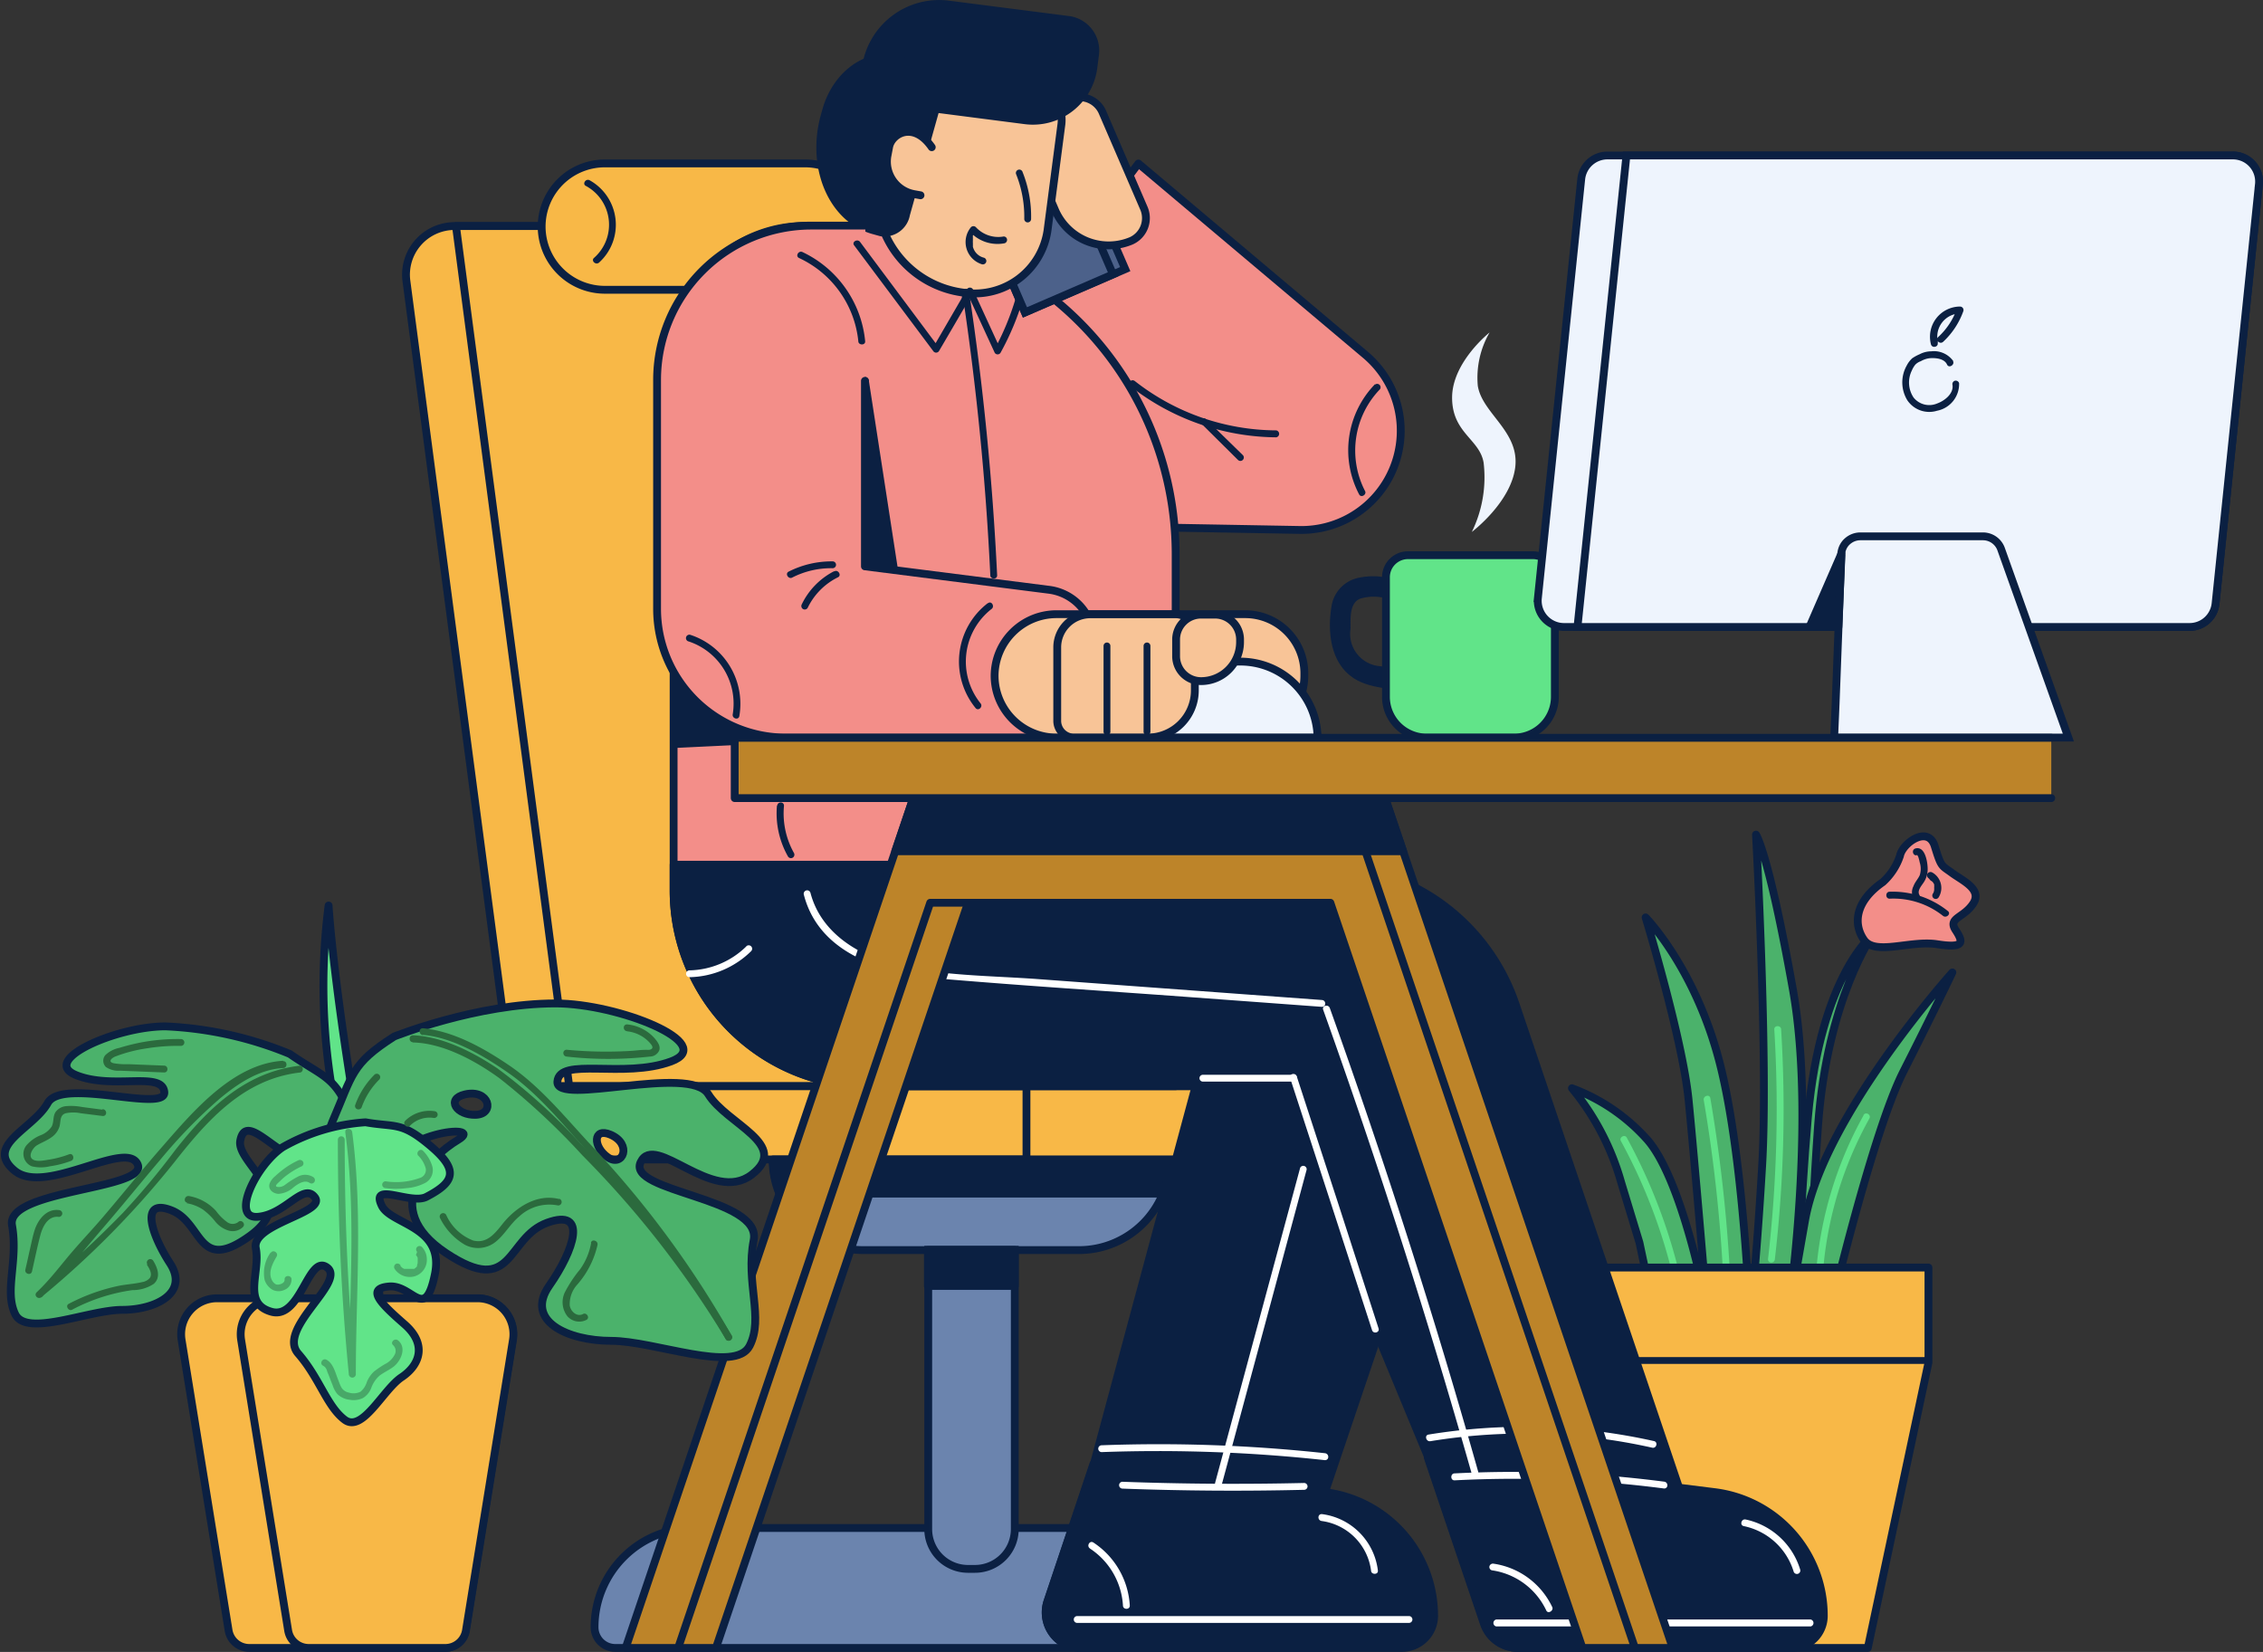 <svg xmlns="http://www.w3.org/2000/svg" viewBox="0 0 205.23 149.81"><rect x="0" y="0" width="205.23" height="149.81" fill="#333333" stroke="none"/><defs><style>.cls-1,.cls-9{fill:#0b2042;}.cls-2,.cls-5{fill:#61e489;}.cls-10,.cls-11,.cls-12,.cls-14,.cls-2,.cls-4,.cls-6,.cls-7,.cls-8,.cls-9{stroke:#0b2042;stroke-width:0.71px;}.cls-12,.cls-14,.cls-2,.cls-4,.cls-6,.cls-7,.cls-9{stroke-linecap:round;stroke-linejoin:round;}.cls-3,.cls-8{fill:#eef4fd;}.cls-4{fill:#4bb26b;}.cls-6{fill:#f8b847;}.cls-7{fill:#f38e89;}.cls-10,.cls-11,.cls-8{stroke-miterlimit:10;}.cls-10{fill:#6b84ae;}.cls-11{fill:#4c618a;}.cls-12{fill:#f8c497;}.cls-13{fill:#fff;}.cls-14{fill:#bd8429;}.cls-15{fill:#2b6a3d;}.cls-16{fill:#48a868;}</style></defs><g id="Layer_2" data-name="Layer 2"><g id="Layer_1-2" data-name="Layer 1"><g id="Dropshiper"><g id="Cup"><path class="cls-1" d="M127.14,52.34a8.2,8.2,0,0,1-2-.05,6.29,6.29,0,0,0-1.89.1,3.12,3.12,0,0,0-2.5,2.62c-.37,2.25-.1,5,1.88,6.4,1.22.88,2.94,1,4.37,1.2a1,1,0,0,0,1.15-.65.94.94,0,0,0-.65-1.15c-.77-.13-1.53-.24-2.29-.39a2.94,2.94,0,0,1-2.73-3.4c0-1-.1-2.37.91-2.74a4.3,4.3,0,0,1,1.82-.12,9.29,9.29,0,0,0,2.47,0,.93.93,0,0,0-.5-1.8Z"/><path class="cls-2" d="M129.39,50.37h7.91a3.7,3.7,0,0,1,3.7,3.7V64.91a2,2,0,0,1-2,2H127.68a2,2,0,0,1-2-2V54.07a3.7,3.7,0,0,1,3.7-3.7Z" transform="translate(266.69 117.26) rotate(180)"/><path class="cls-3" d="M133.48,48.24s3.58-2.69,3.94-5.91-3-4.84-3.4-7.34a8.2,8.2,0,0,1,1.07-4.84s-3.4,2.69-3.4,5.91,2.51,3.76,2.86,5.91A11.27,11.27,0,0,1,133.48,48.24Z"/></g><g id="Plant_2" data-name="Plant 2"><path class="cls-4" d="M169.88,84.72s-4.17,5.86-5,17.35-.69,18.72-.69,18.72l-1.39-.25s.51-12,1.16-19.22C165.13,88.33,169.88,84.72,169.88,84.72Z"/><path class="cls-4" d="M165.93,119.19s3.89-16.5,6.68-22,4.45-9,4.45-9-11.69,13-13.36,22.49l-1.67,9.5s2.79-18,.56-30.49-3.34-14-3.34-14,1.12,20.5.56,30-1.11,14-1.11,14-.56-15-2.79-23.49-6.67-13-6.67-13,3.34,11,3.89,16.49,1.67,19,1.67,19-2.22-12-5.56-15.5a17.11,17.11,0,0,0-6.68-4.5,23.35,23.35,0,0,1,4.45,8.5l1.67,5.5,2.23,10.5Z"/><path class="cls-5" d="M169,101.16a34.85,34.85,0,0,0-4.28,14c0,.4.59.4.62,0a34.21,34.21,0,0,1,4.19-13.72c.2-.35-.34-.66-.53-.31Z"/><path class="cls-5" d="M160.91,93.36a118.92,118.92,0,0,1-.57,20.84c0,.4.58.4.62,0a117,117,0,0,0,.57-20.84c0-.4-.65-.4-.62,0Z"/><path class="cls-5" d="M154.51,99.76a136.54,136.54,0,0,1,1.85,17.93c0,.4.64.4.63,0a138.83,138.83,0,0,0-1.88-18.09c-.06-.4-.66-.23-.6.16Z"/><path class="cls-5" d="M147,103.48a50,50,0,0,1,4.84,12.77c.09.39.69.23.6-.16a50.52,50.52,0,0,0-4.91-12.92c-.19-.35-.73,0-.53.31Z"/><polygon class="cls-6" points="142.89 114.95 174.89 114.95 174.89 123.58 169.39 149.45 148.39 149.45 142.89 123.58 142.89 114.95"/><path class="cls-1" d="M174.89,123.07H143.23a.31.31,0,0,0,0,.62h31.66a.31.31,0,0,0,0-.62Z"/><path class="cls-7" d="M170.75,80a5.62,5.62,0,0,0,1.56-2.39c.22-1.15,2.55-2.81,3.15-.87s.59,1.71,1.57,2.43,2.78,1.49,1.9,2.8-2.31,1.26-1.57,2.39.75,1.65-1.68,1.27-5.63,1.06-6.64-.4S168.26,81.73,170.75,80Z"/><path class="cls-1" d="M173.82,77.54s0,0,0,0a.07.07,0,0,1,.05,0,1,1,0,0,1,.1.18,4.6,4.6,0,0,1,.13.5,1.88,1.88,0,0,1,0,1.15c-.15.34-.43.61-.57,1a1.19,1.19,0,0,0,0,1.1.31.31,0,0,0,.54-.31c-.21-.36.14-.77.33-1.05a2.16,2.16,0,0,0,.42-1.29c0-.57-.21-2.13-1.12-1.87-.38.12-.22.72.16.6Z"/><path class="cls-1" d="M176.65,82.62a8,8,0,0,0-5.28-1.75c-.4,0-.4.64,0,.63a7.24,7.24,0,0,1,4.84,1.56c.31.24.76-.19.44-.44Z"/><path class="cls-1" d="M175.09,79.86l.11.06,0,0c.06,0,0,0,0,0l.09.09s0,0,0,0,.05.07,0,0a1.32,1.32,0,0,1,.12.2s0,0,0,0,0,0,0,0l0,.12a.5.5,0,0,1,0,.13s0,0,0,0a.13.13,0,0,0,0,.06v.18s0,.09,0,0a.94.94,0,0,1-.06.24h0l0,0a.75.75,0,0,1-.07.12.31.31,0,0,0,.54.31,1.61,1.61,0,0,0-.59-2.25.33.33,0,0,0-.43.11.32.32,0,0,0,.12.43Z"/></g><g id="Computer"><path class="cls-8" d="M141.84,56.86h56.73a2.37,2.37,0,0,0,2.36-2.13l3.93-38a2.37,2.37,0,0,0-2.36-2.63H145.77a2.39,2.39,0,0,0-2.37,2.14l-3.93,38A2.38,2.38,0,0,0,141.84,56.86Z"/><path class="cls-8" d="M143.06,56.86h55.51a2.37,2.37,0,0,0,2.36-2.13l3.93-38a2.37,2.37,0,0,0-2.36-2.63h-55Z"/><path class="cls-8" d="M166.34,66.89h21.24l-6.1-17.09a1.75,1.75,0,0,0-1.64-1.16H168.71a1.76,1.76,0,0,0-.88.24,1.88,1.88,0,0,0-.44.36,1.71,1.71,0,0,0-.41,1,.49.49,0,0,0,0,.12l-.51,13.48Z"/><path class="cls-1" d="M175.76,31.07a2.1,2.1,0,0,1,2-2.64l-.3-.4a6.39,6.39,0,0,1-1.68,2.53c-.3.27.14.71.44.44a7,7,0,0,0,1.84-2.8.32.32,0,0,0-.3-.4,2.74,2.74,0,0,0-2.64,3.44c.12.38.72.22.6-.17Z"/><path class="cls-9" d="M166.72,56.86H164.1L167,50.2a.49.49,0,0,0,0,.12Z"/><path class="cls-1" d="M177.15,32.76a2.15,2.15,0,0,0-2-.9,2.33,2.33,0,0,0-1.07.27,3.82,3.82,0,0,0-.66.36,2.3,2.3,0,0,0-.5.66,3.11,3.11,0,0,0,.06,3.16,2.4,2.4,0,0,0,2.69.94,2.47,2.47,0,0,0,2-2.5.32.32,0,0,0-.39-.22.32.32,0,0,0-.21.38c.12.8-.74,1.45-1.39,1.68a1.82,1.82,0,0,1-2.14-.54,2.45,2.45,0,0,1-.16-2.44,2.17,2.17,0,0,1,.31-.53,1.26,1.26,0,0,1,.5-.32,2.15,2.15,0,0,1,.77-.27c.51-.05,1.37,0,1.62.58.18.36.71,0,.54-.31Z"/></g><g id="Dropshiper-2" data-name="Dropshiper"><path class="cls-10" d="M55.81,138.56h64.57a1.88,1.88,0,0,1,1.88,1.88v0a9,9,0,0,1-9,9H62.92a9,9,0,0,1-9-9v0a1.88,1.88,0,0,1,1.88-1.88Z" transform="translate(176.18 288.01) rotate(-180)"/><path class="cls-10" d="M78.33,113.37H97.85a8.22,8.22,0,0,0,8.22-8.22h-36A8.22,8.22,0,0,0,78.33,113.37Z"/><path class="cls-10" d="M87.76,113.37h.66A3.61,3.61,0,0,1,92,117v25.31a0,0,0,0,1,0,0H84.15a0,0,0,0,1,0,0V117A3.61,3.61,0,0,1,87.76,113.37Z" transform="translate(176.18 255.65) rotate(180)"/><path class="cls-6" d="M46.48,98.51H99.22L89,20.5H41.23a4.41,4.41,0,0,0-4.37,5Z"/><polygon class="cls-6" points="51.62 98.5 99.22 98.5 88.95 20.5 41.35 20.5 51.62 98.5"/><path class="cls-6" d="M73,26.28H54.86a5.74,5.74,0,0,1-5.7-5.08h0a5.73,5.73,0,0,1,5.7-6.38H73a5.72,5.72,0,0,1,5.69,5.07h0A5.73,5.73,0,0,1,73,26.28Z"/><path class="cls-6" d="M46.48,98.51h87.67v6.64h-81a6.65,6.65,0,0,1-6.65-6.64Z"/><rect class="cls-9" x="84.15" y="113.37" width="7.88" height="3.25"/><path class="cls-9" d="M70.72,108.25a8.2,8.2,0,0,1-.61-3.1h36a8.39,8.39,0,0,1-.6,3.1Z"/><rect class="cls-6" x="93.1" y="98.51" width="41.06" height="6.64" transform="translate(227.25 203.65) rotate(180)"/><path class="cls-1" d="M53.15,16.87a4,4,0,0,1,.73,6.51c-.31.25.13.69.44.44a4.62,4.62,0,0,0-.86-7.48c-.36-.17-.68.37-.31.53Z"/><path class="cls-7" d="M78.81,47.37l24.43-32.54,20.58,17.34a9,9,0,0,1-6,15.89Z"/><path class="cls-9" d="M98,149.45h17.38l4.78-14.13L135.6,89.67l-23-6.64-13.4,49.73L95,145.21A3.22,3.22,0,0,0,98,149.45Z"/><path class="cls-9" d="M98,149.45h29.14a2.92,2.92,0,0,0,2.92-2.92h0a11.3,11.3,0,0,0-9.9-11.21h0l-14-1.76-7-.8L95,145.21A3.22,3.22,0,0,0,98,149.45Z"/><path class="cls-7" d="M61.09,20.5H88.88a17.74,17.74,0,0,1,17.74,17.74V86.59A11.91,11.91,0,0,1,94.7,98.51H90.86A29.78,29.78,0,0,1,61.09,68.73V20.5A0,0,0,0,1,61.09,20.5Z" transform="translate(167.71 119) rotate(180)"/><rect class="cls-11" x="89.1" y="9.72" width="9.91" height="17.36" transform="translate(0.42 38.84) rotate(-23.38)"/><rect class="cls-11" x="89.15" y="9.96" width="8.7" height="17.36" transform="translate(0.28 38.63) rotate(-23.38)"/><path class="cls-12" d="M93.16,13.18,95.66,19a5.29,5.29,0,0,0,6.93,2.84h0a2.26,2.26,0,0,0,1.13-3L100,10.22a2.26,2.26,0,0,0-3-1.21L94.3,10.2A2.26,2.26,0,0,0,93.16,13.18Z"/><path class="cls-12" d="M87.47,26.55h0A6.68,6.68,0,0,0,95,20.89l1.26-9.63a3.37,3.37,0,0,0-2.93-3.73L84.7,6.45a3.79,3.79,0,0,0-4.23,3.21l-.89,6.87A9,9,0,0,0,87.47,26.55Z"/><path class="cls-9" d="M78.51,6.23h0a2.8,2.8,0,0,0,2.4,3.12L93,10.91a5.53,5.53,0,0,0,6.16-4.8l.15-1.17A2.8,2.8,0,0,0,97,1.82L86,.41A6.71,6.71,0,0,0,78.51,6.23Z"/><path class="cls-9" d="M81.31,5.42l2.74.76a2,2,0,0,1,1.12,2.58l-3,10.68a2,2,0,0,1-2.28,1.63l-.61-.17c-3.78-1-5.79-5.69-4.5-10.37l.17-.6C75.88,6.72,78.71,4.7,81.31,5.42Z"/><path class="cls-12" d="M84.5,13.35c-1.67-2.41-3.66-1.21-3.87,0l-.15.79a3,3,0,0,0,2.39,3.46l.61.11"/><path class="cls-9" d="M119.82,78.42a18.6,18.6,0,0,1,17.63,12.66l14.82,43.83,4.92,14.54H137.63a3.23,3.23,0,0,1-3-2.18l-5.1-15.09L115.58,98.5H78.83A17.74,17.74,0,0,1,61.09,80.76V78.42Z"/><path class="cls-9" d="M129.48,132.18l5.1,15.09a3.23,3.23,0,0,0,3,2.18h24.9a2.92,2.92,0,0,0,2.92-2.92h0a11.3,11.3,0,0,0-9.9-11.21l-3.28-.41-10.71-1.35Z"/><polygon class="cls-9" points="78.44 34.54 61.13 56.06 61.13 67.48 83.35 66.41 78.44 34.54"/><path class="cls-7" d="M78.44,34.54V51.36l16.73,2.13a4.61,4.61,0,0,1,4,4.58v8.82H71.27A11.68,11.68,0,0,1,59.59,55.21V34.46a14,14,0,0,1,14-14h4.89"/><path class="cls-12" d="M112.69,66.89H95.8a5.62,5.62,0,0,1-5.6-5.6h0a5.61,5.61,0,0,1,5.6-5.59h17.14A5.36,5.36,0,0,1,118.29,61v.25A5.62,5.62,0,0,1,112.69,66.89Z"/><path class="cls-8" d="M119.49,66.89H100.22A7,7,0,0,1,107.15,60h5.41a7,7,0,0,1,6.93,6.93Z"/><path class="cls-12" d="M100.15,55.7h6.68a1.52,1.52,0,0,1,1.52,1.52v6.66a3,3,0,0,1-3,3H97.6a1.73,1.73,0,0,1-1.73-1.73V60A4.28,4.28,0,0,1,100.15,55.7Z" transform="translate(204.23 122.59) rotate(180)"/><path class="cls-12" d="M108.93,61.77h0a2.26,2.26,0,0,1-2.27-2.27V58a2.26,2.26,0,0,1,2.27-2.26h1.27A2.26,2.26,0,0,1,112.46,58v.27A3.54,3.54,0,0,1,108.93,61.77Z"/><path class="cls-1" d="M103.71,58.58v7.78a.31.31,0,0,0,.62,0V58.58a.31.31,0,0,0-.62,0Z"/><path class="cls-1" d="M100.08,58.58v7.78a.31.31,0,0,0,.62,0V58.58a.31.31,0,0,0-.62,0Z"/><path class="cls-1" d="M72.47,23.4a9.37,9.37,0,0,1,5.37,7.54c0,.39.66.4.62,0a10,10,0,0,0-5.68-8.08c-.36-.17-.68.37-.31.54Z"/><path class="cls-1" d="M92.1,27.09a24.17,24.17,0,0,1-1.9,4.58h.53l-2.5-5.44a.32.32,0,0,0-.54,0l-3.07,5.29h.53L78,21.94c-.24-.32-.78,0-.54.31l7.17,9.58a.31.31,0,0,0,.53,0q1.55-2.64,3.08-5.28h-.54c.84,1.81,1.67,3.62,2.51,5.44a.31.31,0,0,0,.53,0,24.74,24.74,0,0,0,2-4.73.31.31,0,0,0-.6-.17Z"/><path class="cls-1" d="M75.52,50.91a8.63,8.63,0,0,0-4,.93c-.36.19,0,.72.32.54a7.77,7.77,0,0,1,3.67-.85.31.31,0,0,0,0-.62Z"/><path class="cls-1" d="M75.63,51.81a6.59,6.59,0,0,0-2.92,3,.32.32,0,0,0,.11.42.31.31,0,0,0,.43-.11A6,6,0,0,1,76,52.35c.35-.18,0-.72-.32-.54Z"/><path class="cls-1" d="M102.48,35a21.72,21.72,0,0,0,13.26,4.66.32.32,0,0,0,0-.63,20.93,20.93,0,0,1-12.82-4.47c-.31-.25-.75.19-.44.44Z"/><path class="cls-1" d="M108.93,38.4l3.34,3.31a.31.31,0,0,0,.44-.44L109.36,38a.31.31,0,0,0-.43.44Z"/><path class="cls-1" d="M87.24,26.83v.32a.41.41,0,0,0,.09.22.21.21,0,0,0,.1.06.27.27,0,0,0,.12,0h.09a.57.57,0,0,0,.13-.08.31.31,0,0,0,.09-.22v-.32a.17.17,0,0,0,0-.12.36.36,0,0,0-.07-.1.21.21,0,0,0-.1-.06.21.21,0,0,0-.12,0h-.08a.29.29,0,0,0-.14.08.36.36,0,0,0-.09.22Z"/><path class="cls-1" d="M87.28,26.59a252,252,0,0,1,2.53,25.58c0,.39.64.4.62,0a255.15,255.15,0,0,0-2.55-25.74c-.06-.4-.66-.23-.6.16Z"/><path class="cls-1" d="M70.46,73.07a7.93,7.93,0,0,0,1,4.6.31.31,0,0,0,.54-.32,7.33,7.33,0,0,1-.9-4.28c0-.4-.58-.39-.62,0Z"/><path class="cls-13" d="M117,97.77q3.73,11.42,7.43,22.86c.12.38.72.22.59-.16q-3.68-11.44-7.42-22.86c-.13-.38-.73-.22-.6.16Z"/><path class="cls-13" d="M109.09,98.09h8.24a.31.31,0,0,0,0-.62h-8.24a.31.31,0,0,0,0,.62Z"/><path class="cls-13" d="M120,91.58q7.44,20.81,13.47,42.07a.31.31,0,0,0,.59-.17q-6-21.25-13.46-42.06c-.14-.38-.74-.22-.6.16Z"/><path class="cls-13" d="M119.89,90.69l-25.8-1.9c-4.12-.3-8.44-.29-12.48-1.2-3.56-.81-7.13-2.87-8.11-6.62a.31.31,0,0,0-.6.17c1.48,5.7,7.8,7.22,12.9,7.66,7.24.61,14.49,1.07,21.73,1.6l12.36.91c.39,0,.39-.59,0-.62Z"/><path class="cls-13" d="M118.27,134.49q-8.23.19-16.47-.11a.31.31,0,0,0,0,.62q8.24.31,16.47.11a.31.31,0,0,0,0-.62Z"/><path class="cls-13" d="M117.91,105.91l-7.71,28.56a.31.31,0,0,0,.6.17q3.86-14.28,7.7-28.57a.31.31,0,0,0-.59-.16Z"/><path class="cls-13" d="M120.16,131.79a139.72,139.72,0,0,0-20.25-.72.31.31,0,0,0,0,.62,139.73,139.73,0,0,1,20.25.73c.4,0,.4-.58,0-.63Z"/><path class="cls-13" d="M150.92,134.37a106.09,106.09,0,0,0-19-.75c-.4,0-.4.65,0,.63a105.17,105.17,0,0,1,19,.74c.39,0,.39-.57,0-.62Z"/><path class="cls-13" d="M150,130.69a53.92,53.92,0,0,0-20.45-.59c-.39.06-.22.66.17.6a53,53,0,0,1,20.12.59c.38.09.55-.51.16-.6Z"/><path class="cls-13" d="M119.87,137.94a5.22,5.22,0,0,1,4.47,4.49c0,.39.67.4.62,0a5.86,5.86,0,0,0-5.09-5.12c-.4,0-.4.58,0,.63Z"/><path class="cls-13" d="M158.14,138.4a6,6,0,0,1,4.52,4.11.31.31,0,0,0,.6-.16,6.61,6.61,0,0,0-4.95-4.55c-.39-.08-.56.52-.17.6Z"/><path class="cls-13" d="M164.2,146.87H135.7a.32.32,0,0,0,0,.63h28.5a.32.32,0,0,0,0-.63Z"/><path class="cls-13" d="M127.78,146.56H97.69a.31.31,0,0,0,0,.62h30.09a.31.31,0,0,0,0-.62Z"/><path class="cls-13" d="M98.84,140.43a6.66,6.66,0,0,1,3,5.17c0,.4.64.4.62,0a7.34,7.34,0,0,0-3.3-5.71c-.34-.22-.65.32-.31.54Z"/><path class="cls-13" d="M135.3,142.41a6.45,6.45,0,0,1,4.93,3.64c.17.36.7,0,.54-.31a7,7,0,0,0-5.31-3.93.33.33,0,0,0-.38.22.31.31,0,0,0,.22.38Z"/><path class="cls-13" d="M67.68,85.83A7.57,7.57,0,0,1,62.53,88a.31.31,0,0,0,0,.62,8.19,8.19,0,0,0,5.59-2.36.31.31,0,0,0-.44-.44Z"/><path class="cls-1" d="M89.58,54.7a6.67,6.67,0,0,0-1.1,9.52c.26.3.7-.14.44-.44a6.05,6.05,0,0,1,1-8.55c.32-.23,0-.77-.31-.53Z"/><path class="cls-1" d="M62.45,58.17a5.94,5.94,0,0,1,4,6.61c-.07.39.53.56.6.16a6.58,6.58,0,0,0-4.45-7.37.31.31,0,0,0-.16.6Z"/><path class="cls-1" d="M124.7,34.84a8.6,8.6,0,0,0-1.44,10c.19.35.72,0,.53-.32a8,8,0,0,1,1.35-9.21.31.31,0,0,0-.44-.43Z"/><path class="cls-1" d="M92.14,15.77a10.41,10.41,0,0,1,.75,4.09.31.31,0,0,0,.62,0,10.85,10.85,0,0,0-.77-4.25.31.31,0,1,0-.6.16Z"/><path class="cls-1" d="M91,21.45a2.76,2.76,0,0,1-2.5-.85.32.32,0,0,0-.44,0,2.11,2.11,0,0,0,1,3.37.32.32,0,0,0,.38-.22.31.31,0,0,0-.21-.38,1.37,1.37,0,0,1-1-1,1.33,1.33,0,0,0,0-.19.43.43,0,0,0,0-.11h0v-.06a1.21,1.21,0,0,1,0-.19s0-.08,0-.11V21.7h0c0-.06,0-.12,0-.19s0-.06,0-.08a.14.14,0,0,1,0-.06s0,0,0,0a1.2,1.2,0,0,1,.21-.31H88a3.38,3.38,0,0,0,3.11,1,.32.32,0,0,0,.21-.39.3.3,0,0,0-.38-.21Z"/></g><g id="Table"><polygon class="cls-14" points="64.93 149.45 60.17 149.45 86.46 71.73 91.22 71.73 120.64 71.73 124.53 71.73 125.4 71.73 151.7 149.45 146.94 149.45 124.07 81.87 87.79 81.87 64.93 149.45"/><polygon class="cls-14" points="61.5 149.45 56.74 149.45 83.04 71.73 87.8 71.73 117.22 71.73 121.1 71.73 121.98 71.73 148.27 149.45 143.51 149.45 120.65 81.87 84.36 81.87 61.5 149.45"/><polygon class="cls-9" points="83.04 71.73 86.46 71.73 87.8 71.73 91.22 71.73 117.22 71.73 120.64 71.73 121.1 71.73 121.98 71.73 124.53 71.73 125.4 71.73 127.25 77.2 123.83 77.2 84.61 77.2 81.19 77.2 83.04 71.73"/><polyline class="cls-14" points="186.03 72.38 66.63 72.38 66.63 66.91 186.03 66.91"/></g><g id="Plant_1" data-name="Plant 1"><path class="cls-2" d="M29.8,82.12s.34,6,2.4,18.51,2.61,21.57,2.61,21.57l-2.05.33S31.55,105.89,30.33,100A56.92,56.92,0,0,1,29.8,82.12Z"/><path class="cls-6" d="M24.9,117.74H43.27a3.26,3.26,0,0,1,3.22,3.78l-4.26,26.34a1.89,1.89,0,0,1-1.87,1.59H22.6a1.9,1.9,0,0,1-1.87-1.59l-4.26-26.34a3.26,3.26,0,0,1,3.22-3.78Z"/><path class="cls-6" d="M30.3,117.74h13a3.26,3.26,0,0,1,3.22,3.78l-4.26,26.34a1.89,1.89,0,0,1-1.87,1.59H28a1.89,1.89,0,0,1-1.87-1.59l-4.26-26.34a3.26,3.26,0,0,1,3.21-3.78Z"/><path class="cls-4" d="M26.28,95.58A33.24,33.24,0,0,0,15,93.08c-4.44,0-11.43,3.07-8.1,4.42s7.81-.39,8,1.53-9.27-1.34-10.57,1-5.79,3.84-3,6.14,10.13-2.88,11.15-.58S.51,107.86,1.09,111.12s-.73,5.95.29,8.06,6.66-.39,9.7-.39,6.08-1.53,4.34-4.22-2.75-5.95.14-4.8,2.32,5.76,7.1,2.31-1.27-6.55-.87-8.64c.51-2.68,3.35,1.54,5.76,1.73,4.28.34,5.74-.38,4.29-4S29.32,97.69,26.28,95.58Z"/><path class="cls-4" d="M35,106.78c.38-4.11,9.19-5,6.56-3.42s-7.3,6.16-1.12,10.27,5.43-1.37,9.18-2.74,2.43,2.51.19,5.71,1.68,5,5.62,5,11.24,3,12.55.46-.38-5.71.37-9.59-11.56-4.34-10.25-7.08,6.51,3.88,10.07,1.14-2.25-4.56-3.94-7.3-13.86,1.14-13.68-1.14,6-.23,10.31-1.83S56.11,91,50.37,91c-7.12,0-14.62,3-14.62,3-3.93,2.51-3.74,3.42-5.62,7.76S34.63,110.89,35,106.78Zm20.36-3.88c2,.85,1.14,3-.23,2.06S53.76,102.22,55.36,102.9ZM42.17,99.25c2.21-.51,2.75,1.77,1,1.85S40.39,99.66,42.17,99.25Z"/><path class="cls-2" d="M33.15,101.78a17.51,17.51,0,0,0-7.5,2.25c-2.45,1.63-4.78,6.53-2.26,6.32s4.13-3.16,5.17-1.76S22.77,111,23.2,113.2s-1.27,5,1.41,5.76,3.35-5.33,5.07-4-4.6,5.54-2.64,7.79,2.59,4.77,4.21,6,3.49-2.73,5.17-3.85,2.32-3,.28-4.79-3.61-3.25-1.43-3.44,3.27,3.26,4.17-1.11-4-4.49-4.82-6.22c-1.07-2.22,2.63-.06,4.05-.8,2.54-1.32,3-2.4.35-4.63S35.89,102.26,33.15,101.78Z"/><path class="cls-15" d="M25.68,96.2c-4.52.26-8.16,4.58-10.91,7.73-1.85,2.11-3.6,4.3-5.42,6.43-.92,1.08-1.89,2.1-2.81,3.17-1.06,1.24-2,2.52-3.21,3.66-.3.29.13.7.43.44a82.09,82.09,0,0,0,12.06-12.24c3-3.81,6.26-7.51,11.34-8.12.4,0,.4-.66,0-.62-4.95.59-8.3,3.89-11.26,7.64A69.65,69.65,0,0,1,11.14,110c-2.48,2.55-5.1,4.94-7.81,7.23l.43.44c2-1.95,3.78-4.22,5.61-6.34s3.43-4.12,5.17-6.16a46.51,46.51,0,0,1,5.36-5.51c1.64-1.37,3.58-2.68,5.78-2.8.4,0,.4-.65,0-.62Z"/><path class="cls-15" d="M16.4,94.23a18,18,0,0,0-3.73.33c-.62.13-1.24.28-1.84.47a2.54,2.54,0,0,0-1.28.66.79.79,0,0,0,.06,1.08,2,2,0,0,0,1.28.33l4,.16c.4,0,.39-.61,0-.62l-3.2-.13a6.55,6.55,0,0,1-1.4-.09c-.53-.14-.17-.46.15-.6a13.3,13.3,0,0,1,2.9-.75,17.48,17.48,0,0,1,3.07-.22.31.31,0,0,0,0-.62Z"/><path class="cls-15" d="M9.25,100.63l-1.82-.24a5.24,5.24,0,0,0-1.37-.08,1.33,1.33,0,0,0-1,.51c-.29.41-.15.91-.37,1.34a2.1,2.1,0,0,1-1,.79,3.33,3.33,0,0,0-1.2.82,1.22,1.22,0,0,0,.39,2,3.5,3.5,0,0,0,1.64,0,9,9,0,0,0,1.92-.49c.37-.13.21-.74-.17-.6a9.28,9.28,0,0,1-1.79.48c-.42.06-1.24.26-1.58-.07s.1-1,.43-1.21.88-.42,1.28-.7a1.87,1.87,0,0,0,.78-1c.14-.46,0-1.05.57-1.22a3.33,3.33,0,0,1,1.37,0l2,.25c.4,0,.39-.57,0-.62Z"/><path class="cls-15" d="M13.32,114.69c.2.32.52.81.28,1.19a1.12,1.12,0,0,1-.7.39c-.71.17-1.46.2-2.18.35a17.41,17.41,0,0,0-4.48,1.62c-.36.18,0,.72.31.53A16.65,16.65,0,0,1,12,117a3.46,3.46,0,0,0,1.95-.57c.66-.6.34-1.44-.05-2.09a.31.31,0,0,0-.54.32Z"/><path class="cls-15" d="M16.94,109.12a3.91,3.91,0,0,1,1.46.57,5.89,5.89,0,0,1,1.13,1.1,2.48,2.48,0,0,0,1.2.81,1.34,1.34,0,0,0,1.31-.33c.27-.29-.16-.73-.44-.44a.84.84,0,0,1-1,0,4.52,4.52,0,0,1-1-1,4.3,4.3,0,0,0-2.45-1.36c-.4-.07-.56.53-.17.6Z"/><path class="cls-15" d="M5.34,109.74c-1.11-.14-1.88.85-2.19,1.79-.18.56-.29,1.14-.42,1.7s-.28,1.28-.43,1.91c-.09.39.51.56.6.17.24-1.06.46-2.13.73-3.18.2-.82.68-1.9,1.71-1.77.17,0,.31-.16.31-.31a.32.32,0,0,0-.31-.31Z"/><path class="cls-16" d="M37.72,113.81l.06.08,0,0a.77.77,0,0,1,.1.18s0,0,0,0,0,0,0,0l0,.1a.24.24,0,0,1,0,.08v0c0,.08,0,0,0,0s0,.13,0,.19a.28.28,0,0,0,0,.09s0,.07,0,0,0,0,0,0a.84.84,0,0,1-.05.17s0,.11,0,0l0,.09a.41.41,0,0,1-.05.09s0,.07,0,.05,0,0-.05,0a.3.3,0,0,1-.08.08s0,0,0,0,0,0,0,0l-.08.06-.08,0h0l-.07,0-.17,0H36.9s0,0,0,0h-.05l-.1,0-.11,0,0,0s.06,0,0,0l-.18-.11,0,0c.05,0,0,0,0,0a.6.6,0,0,0-.08-.08l-.06-.07h0l0-.06a.32.32,0,0,0-.43-.12.33.33,0,0,0-.11.43,1.65,1.65,0,0,0,1.81.69,1.55,1.55,0,0,0,1.12-1.57,1.63,1.63,0,0,0-.44-1.09.31.31,0,0,0-.44,0,.31.31,0,0,0,0,.44Z"/><path class="cls-16" d="M24.55,113.58a3.16,3.16,0,0,0-.55,2.5,1.59,1.59,0,0,0,.72.89,1.23,1.23,0,0,0,1.09,0,1,1,0,0,0,.63-.95c0-.39-.64-.4-.63,0a.34.34,0,0,1-.11.29.72.72,0,0,1-.35.17.58.58,0,0,1-.32,0,.84.84,0,0,1-.32-.3c-.45-.73,0-1.58.38-2.23.19-.35-.34-.67-.54-.32Z"/><path class="cls-16" d="M28.41,106.75a1.39,1.39,0,0,0-1.34-.07,8.63,8.63,0,0,0-1.22.77,1,1,0,0,1-.52.2c-.1,0-.28,0-.3-.1s.25-.33.34-.41a5.39,5.39,0,0,1,.56-.5,7.49,7.49,0,0,1,1.43-.87.3.3,0,0,0,.12-.42.33.33,0,0,0-.43-.12,7.69,7.69,0,0,0-1.43.87c-.23.18-.46.37-.67.57a1.64,1.64,0,0,0-.5.67c-.16.54.31.9.8.93a2.26,2.26,0,0,0,1.39-.61c.39-.3,1-.71,1.46-.37a.31.31,0,0,0,.42-.11.32.32,0,0,0-.11-.43Z"/><path class="cls-16" d="M37.94,104.81a2.63,2.63,0,0,1,.67,1.15.76.76,0,0,1-.54.87,6.28,6.28,0,0,1-3.1.3.31.31,0,0,0-.31.31.32.32,0,0,0,.31.31,7.26,7.26,0,0,0,1.92,0,4.33,4.33,0,0,0,1.74-.51,1.32,1.32,0,0,0,.59-1.41,3.32,3.32,0,0,0-.84-1.45c-.27-.3-.71.14-.44.44Z"/><path class="cls-16" d="M35.66,122a.71.71,0,0,1,.1.91,1.93,1.93,0,0,1-.85.8,8.73,8.73,0,0,0-1,.68,2.66,2.66,0,0,0-.64.94,1.87,1.87,0,0,1-.57.88,1.42,1.42,0,0,1-1.07.08,1,1,0,0,1-.69-.5c-.14-.27-.23-.56-.34-.83-.2-.54-.42-1.36-1-1.65-.35-.18-.66.35-.31.54s.34.45.44.67.28.73.43,1.09a2.55,2.55,0,0,0,.42.8,1.87,1.87,0,0,0,1.11.53,2,2,0,0,0,1.22-.15,1.82,1.82,0,0,0,.76-.92,2.66,2.66,0,0,1,.77-1.13c.39-.29.84-.49,1.23-.78.69-.52,1.24-1.74.43-2.4-.31-.25-.75.18-.44.44Z"/><path class="cls-16" d="M31.31,102.67c1,7.34.37,14.63.32,22h.63c-.72-7.08-1-14.21-1-21.31a.31.31,0,0,0-.62,0c0,7.1.3,14.23,1,21.31a.32.32,0,0,0,.63,0c0-7.37.64-14.66-.33-22-.05-.39-.68-.39-.62,0Z"/><path class="cls-15" d="M37.44,94.54c2.75.06,5.67,1.66,7.85,3.24a63.07,63.07,0,0,1,7.53,7,89.17,89.17,0,0,1,13,16.66.31.31,0,0,0,.54-.32,90.6,90.6,0,0,0-13.64-17.33,51.85,51.85,0,0,0-7.61-6.9c-2.18-1.46-5-2.91-7.66-3-.4,0-.4.62,0,.63Z"/><path class="cls-15" d="M38.35,93.85c2.83.26,5.69,2,7.95,3.59,2.69,1.93,4.87,4.68,7.09,7.11a86.7,86.7,0,0,1,12.42,16.89c.19.35.73,0,.54-.32a89.49,89.49,0,0,0-13-17.54c-2.26-2.45-4.46-5.14-7.23-7-2.26-1.53-5-3.07-7.77-3.33-.4,0-.39.58,0,.62Z"/><path class="cls-15" d="M56.89,93.53a3.23,3.23,0,0,1,2,1c.12.14.4.42.22.58s-.45.08-.59.1c-.48,0-.95.08-1.43.1a37.42,37.42,0,0,1-5.7-.11c-.4,0-.4.58,0,.62a33.94,33.94,0,0,0,7.54,0,.94.94,0,0,0,.86-.57c.13-.43-.2-.83-.46-1.13a3.82,3.82,0,0,0-2.46-1.22c-.4,0-.4.58,0,.62Z"/><path class="cls-15" d="M39.46,100.78a3.13,3.13,0,0,0-2.71.86c-.28.29.16.73.44.44a2.49,2.49,0,0,1,2.11-.7.32.32,0,0,0,.38-.22.31.31,0,0,0-.22-.38Z"/><path class="cls-15" d="M32.81,100.39a6.7,6.7,0,0,1,1.58-2.48.31.31,0,0,0-.44-.44,7.44,7.44,0,0,0-1.74,2.75.3.3,0,0,0,.22.38.31.31,0,0,0,.38-.21Z"/><path class="cls-15" d="M50.71,108.74c-2-.51-3.92.73-5.14,2.26-.69.87-1.42,1.81-2.66,1.5a4.41,4.41,0,0,1-2.45-2.33.31.31,0,0,0-.54.32,5.71,5.71,0,0,0,2.23,2.39,2.55,2.55,0,0,0,2.71-.19c.87-.65,1.39-1.68,2.24-2.38a4,4,0,0,1,3.44-1,.31.31,0,0,0,.17-.6Z"/><path class="cls-15" d="M53.61,112.72a5.91,5.91,0,0,1-1,2.39,11.58,11.58,0,0,0-1.39,2.1,2.08,2.08,0,0,0,.22,2.14,1.43,1.43,0,0,0,1.74.35c.36-.19,0-.72-.31-.53-.56.29-1.12-.25-1.2-.78a2.62,2.62,0,0,1,.68-1.89,8.18,8.18,0,0,0,1.84-3.61c.06-.39-.54-.56-.6-.17Z"/></g></g></g></g></svg>